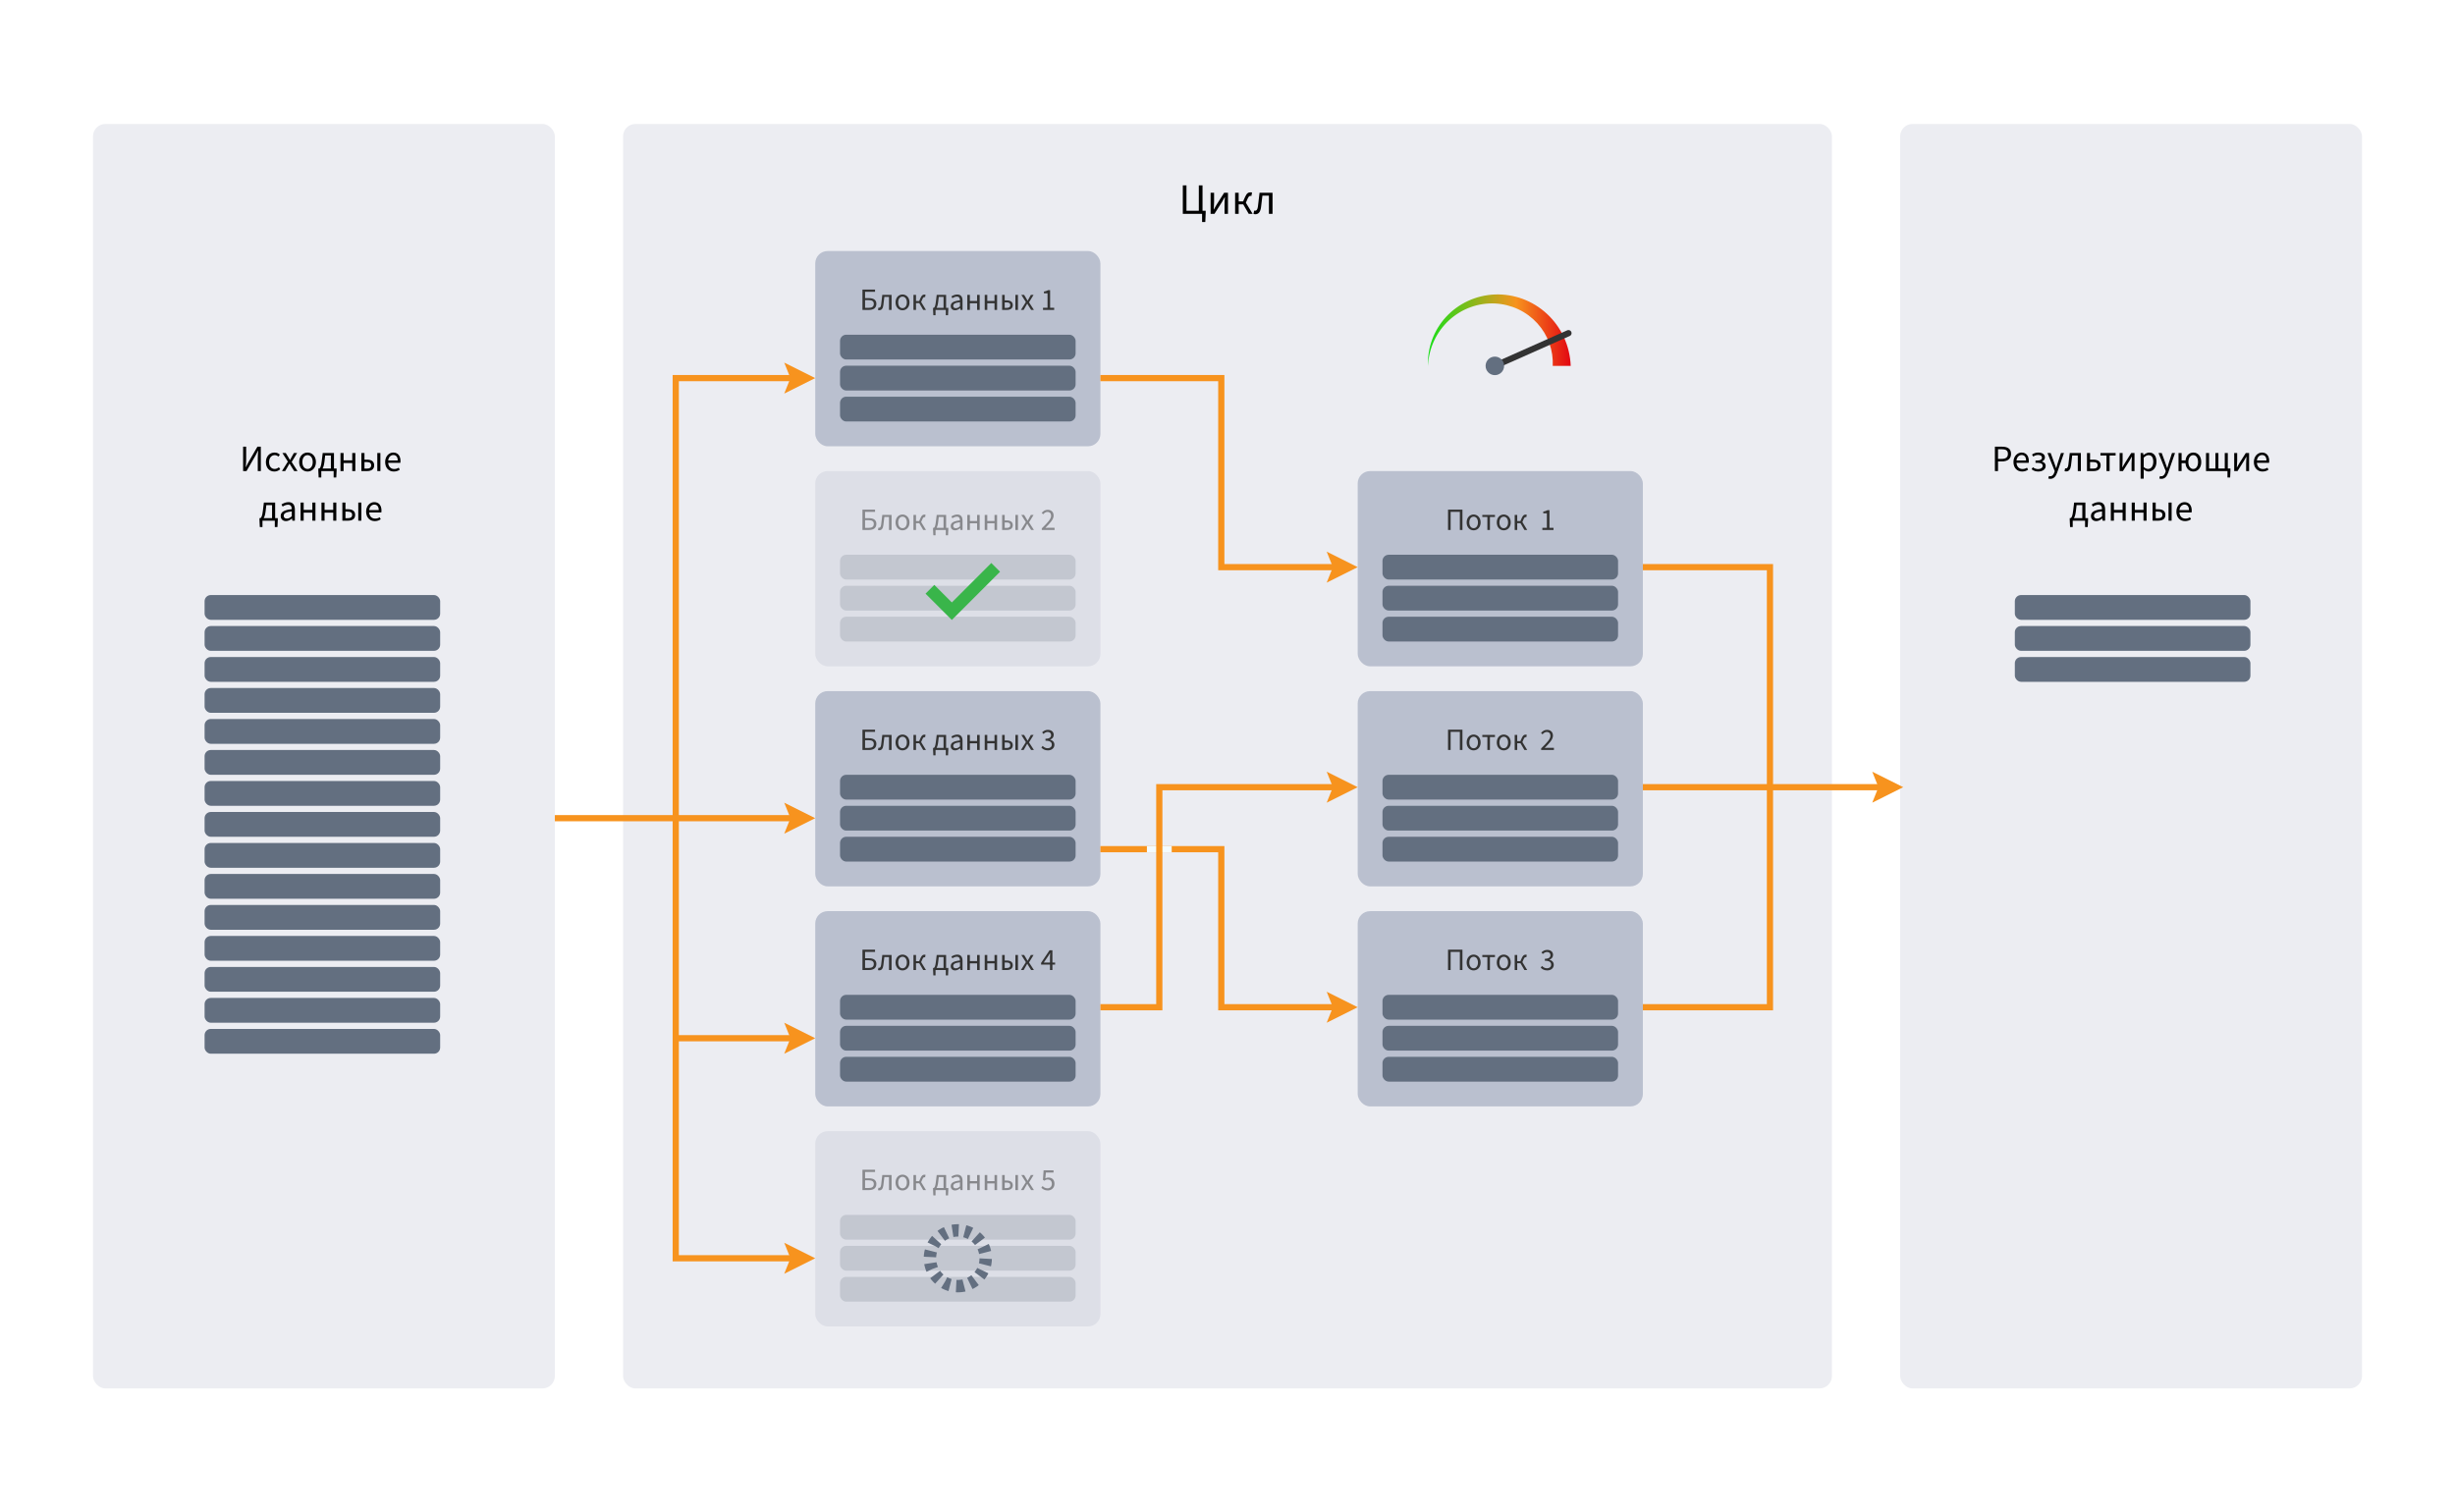 <svg width="792" height="488" viewBox="0 0 792 488" fill="none" xmlns="http://www.w3.org/2000/svg">
<rect width="792" height="488" fill="white"/>
<rect x="613" y="40" width="149" height="408" rx="4" fill="#ECEDF2"/>
<rect x="201" y="40" width="390" height="408" rx="4" fill="#ECEDF2"/>
<rect x="30" y="40" width="149" height="408" rx="4" fill="#ECEDF2"/>
<path d="M500.922 118.057C501.037 115.603 500.678 113.117 499.835 110.769C498.995 108.421 497.676 106.217 495.966 104.331C494.253 102.449 492.153 100.89 489.81 99.789C487.469 98.686 484.888 98.047 482.25 97.92C479.612 97.805 476.934 98.202 474.411 99.119C471.888 100.032 469.525 101.46 467.508 103.305C465.494 105.152 463.828 107.414 462.655 109.935C461.478 112.454 460.802 115.23 460.677 118.057C460.561 115.231 460.995 112.358 461.985 109.657C462.971 106.955 464.505 104.431 466.482 102.279C468.462 100.129 470.882 98.355 473.578 97.108C476.271 95.857 479.239 95.143 482.25 95.017C485.26 94.901 488.324 95.373 491.199 96.437C494.076 97.497 496.759 99.14 499.043 101.252C501.324 103.366 503.205 105.948 504.524 108.823C505.848 111.695 506.599 114.857 506.724 118.057H500.922Z" fill="url(#paint0_linear_1076_1681)"/>
<path d="M482.25 118.057L506 107.5" stroke="#333333" stroke-width="2" stroke-linecap="round" stroke-linejoin="round"/>
<path d="M482.25 121.047C483.9 121.047 485.238 119.708 485.238 118.057C485.238 116.405 483.9 115.066 482.25 115.066C480.599 115.066 479.261 116.405 479.261 118.057C479.261 119.708 480.599 121.047 482.25 121.047Z" fill="#636F80"/>
<rect x="263" y="81" width="92" height="63" rx="4" fill="#BAC0CF"/>
<path d="M278.235 100V93.44H282.295V94.15H279.075V96.2H280.325C281.715 96.2 282.725 96.7 282.725 98.01C282.725 99.38 281.805 100 280.365 100H278.235ZM279.075 99.33H280.225C281.335 99.33 281.895 98.93 281.895 98.03C281.895 97.19 281.315 96.84 280.205 96.84H279.075V99.33ZM283.686 100.09C283.496 100.09 283.376 100.07 283.236 100.01L283.396 99.25C283.456 99.27 283.526 99.29 283.616 99.29C283.956 99.29 284.176 98.98 284.266 98.29C284.396 97.24 284.516 96.19 284.636 95.14H287.626V100H286.796V95.81H285.296C285.186 96.71 285.086 97.61 284.976 98.5C284.836 99.56 284.396 100.09 283.686 100.09ZM291.158 100.12C289.968 100.12 288.908 99.19 288.908 97.58C288.908 95.95 289.968 95.02 291.158 95.02C292.348 95.02 293.418 95.95 293.418 97.58C293.418 99.19 292.348 100.12 291.158 100.12ZM291.158 99.43C291.998 99.43 292.558 98.69 292.558 97.58C292.558 96.46 291.998 95.71 291.158 95.71C290.328 95.71 289.768 96.46 289.768 97.58C289.768 98.69 290.328 99.43 291.158 99.43ZM294.688 100V95.14H295.508V97.14H296.528L297.008 96.06C297.398 95.2 297.768 95.04 298.298 95.04C298.408 95.04 298.508 95.06 298.588 95.1L298.438 95.88C298.378 95.86 298.348 95.85 298.278 95.85C298.028 95.85 297.828 95.93 297.578 96.49L297.168 97.44L298.728 100H297.828L296.558 97.81H295.508V100H294.688ZM302.661 97.45C302.551 98.4 302.361 98.97 302.141 99.32H304.391V95.81H302.851L302.661 97.45ZM301.811 100V101.72H301.101L301.011 99.85V99.32H301.251C301.521 99.18 301.741 98.85 301.931 97.29L302.191 95.14H305.221V99.32H305.931V99.85L305.841 101.72H305.131V100H301.811ZM308.132 100.12C307.322 100.12 306.712 99.62 306.712 98.74C306.712 97.66 307.612 97.14 309.692 96.91C309.682 96.3 309.482 95.71 308.692 95.71C308.132 95.71 307.622 95.96 307.242 96.21L306.922 95.65C307.372 95.35 308.052 95.02 308.832 95.02C310.012 95.02 310.522 95.81 310.522 97.01V100H309.842L309.762 99.42H309.732C309.272 99.81 308.742 100.12 308.132 100.12ZM308.362 99.44C308.832 99.44 309.222 99.23 309.692 98.82V97.5C308.052 97.69 307.522 98.06 307.522 98.69C307.522 99.23 307.892 99.44 308.362 99.44ZM312.061 100V95.14H312.891V97.11H315.221V95.14H316.051V100H315.221V97.84H312.891V100H312.061ZM317.676 100V95.14H318.506V97.11H320.836V95.14H321.666V100H320.836V97.84H318.506V100H317.676ZM323.292 100V95.14H324.122V96.93H324.802C325.952 96.93 326.732 97.38 326.732 98.45C326.732 99.53 325.952 100 324.802 100H323.292ZM324.122 99.34H324.712C325.532 99.34 325.922 99.06 325.922 98.45C325.922 97.84 325.532 97.57 324.712 97.57H324.122V99.34ZM327.572 100V95.14H328.402V100H327.572ZM329.36 100L330.95 97.46L329.48 95.14H330.38L331.03 96.2C331.18 96.47 331.34 96.74 331.5 97.01H331.54C331.69 96.74 331.83 96.47 331.98 96.2L332.57 95.14H333.44L331.97 97.55L333.55 100H332.65L331.94 98.87C331.77 98.58 331.59 98.28 331.41 98H331.37C331.21 98.28 331.05 98.58 330.88 98.87L330.23 100H329.36ZM336.484 100V99.31H337.944V94.63H336.774V94.09C337.364 93.99 337.784 93.83 338.134 93.62H338.774V99.31H340.084V100H336.484Z" fill="#333333"/>
<rect x="271" y="108" width="76" height="8" rx="2" fill="#636F80"/>
<rect x="271" y="118" width="76" height="8" rx="2" fill="#636F80"/>
<rect x="271" y="128" width="76" height="8" rx="2" fill="#636F80"/>
<rect x="263" y="152" width="92" height="63" rx="4" fill="#DDDFE7"/>
<path opacity="0.5" d="M278.235 171V164.44H282.295V165.15H279.075V167.2H280.325C281.715 167.2 282.725 167.7 282.725 169.01C282.725 170.38 281.805 171 280.365 171H278.235ZM279.075 170.33H280.225C281.335 170.33 281.895 169.93 281.895 169.03C281.895 168.19 281.315 167.84 280.205 167.84H279.075V170.33ZM283.686 171.09C283.496 171.09 283.376 171.07 283.236 171.01L283.396 170.25C283.456 170.27 283.526 170.29 283.616 170.29C283.956 170.29 284.176 169.98 284.266 169.29C284.396 168.24 284.516 167.19 284.636 166.14H287.626V171H286.796V166.81H285.296C285.186 167.71 285.086 168.61 284.976 169.5C284.836 170.56 284.396 171.09 283.686 171.09ZM291.158 171.12C289.968 171.12 288.908 170.19 288.908 168.58C288.908 166.95 289.968 166.02 291.158 166.02C292.348 166.02 293.418 166.95 293.418 168.58C293.418 170.19 292.348 171.12 291.158 171.12ZM291.158 170.43C291.998 170.43 292.558 169.69 292.558 168.58C292.558 167.46 291.998 166.71 291.158 166.71C290.328 166.71 289.768 167.46 289.768 168.58C289.768 169.69 290.328 170.43 291.158 170.43ZM294.688 171V166.14H295.508V168.14H296.528L297.008 167.06C297.398 166.2 297.768 166.04 298.298 166.04C298.408 166.04 298.508 166.06 298.588 166.1L298.438 166.88C298.378 166.86 298.348 166.85 298.278 166.85C298.028 166.85 297.828 166.93 297.578 167.49L297.168 168.44L298.728 171H297.828L296.558 168.81H295.508V171H294.688ZM302.661 168.45C302.551 169.4 302.361 169.97 302.141 170.32H304.391V166.81H302.851L302.661 168.45ZM301.811 171V172.72H301.101L301.011 170.85V170.32H301.251C301.521 170.18 301.741 169.85 301.931 168.29L302.191 166.14H305.221V170.32H305.931V170.85L305.841 172.72H305.131V171H301.811ZM308.132 171.12C307.322 171.12 306.712 170.62 306.712 169.74C306.712 168.66 307.612 168.14 309.692 167.91C309.682 167.3 309.482 166.71 308.692 166.71C308.132 166.71 307.622 166.96 307.242 167.21L306.922 166.65C307.372 166.35 308.052 166.02 308.832 166.02C310.012 166.02 310.522 166.81 310.522 168.01V171H309.842L309.762 170.42H309.732C309.272 170.81 308.742 171.12 308.132 171.12ZM308.362 170.44C308.832 170.44 309.222 170.23 309.692 169.82V168.5C308.052 168.69 307.522 169.06 307.522 169.69C307.522 170.23 307.892 170.44 308.362 170.44ZM312.061 171V166.14H312.891V168.11H315.221V166.14H316.051V171H315.221V168.84H312.891V171H312.061ZM317.676 171V166.14H318.506V168.11H320.836V166.14H321.666V171H320.836V168.84H318.506V171H317.676ZM323.292 171V166.14H324.122V167.93H324.802C325.952 167.93 326.732 168.38 326.732 169.45C326.732 170.53 325.952 171 324.802 171H323.292ZM324.122 170.34H324.712C325.532 170.34 325.922 170.06 325.922 169.45C325.922 168.84 325.532 168.57 324.712 168.57H324.122V170.34ZM327.572 171V166.14H328.402V171H327.572ZM329.36 171L330.95 168.46L329.48 166.14H330.38L331.03 167.2C331.18 167.47 331.34 167.74 331.5 168.01H331.54C331.69 167.74 331.83 167.47 331.98 167.2L332.57 166.14H333.44L331.97 168.55L333.55 171H332.65L331.94 169.87C331.77 169.58 331.59 169.28 331.41 169H331.37C331.21 169.28 331.05 169.58 330.88 169.87L330.23 171H329.36ZM336.094 171V170.49C337.994 168.63 339.094 167.45 339.094 166.42C339.094 165.69 338.694 165.18 337.884 165.18C337.354 165.18 336.894 165.52 336.534 165.94L336.064 165.49C336.594 164.89 337.164 164.5 337.984 164.5C339.164 164.5 339.904 165.25 339.904 166.37C339.904 167.61 338.784 168.76 337.234 170.34C337.584 170.31 337.974 170.29 338.304 170.29H340.214V171H336.094Z" fill="#333333"/>
<rect x="271" y="179" width="76" height="8" rx="2" fill="#C3C7D0"/>
<rect x="271" y="189" width="76" height="8" rx="2" fill="#C3C7D0"/>
<rect x="271" y="199" width="76" height="8" rx="2" fill="#C3C7D0"/>
<path d="M300 190.142L307.071 197.213L321.213 183.071" stroke="#39B54A" stroke-width="4"/>
<rect x="263" y="223" width="92" height="63" rx="4" fill="#BAC0CF"/>
<path d="M278.235 242V235.44H282.295V236.15H279.075V238.2H280.325C281.715 238.2 282.725 238.7 282.725 240.01C282.725 241.38 281.805 242 280.365 242H278.235ZM279.075 241.33H280.225C281.335 241.33 281.895 240.93 281.895 240.03C281.895 239.19 281.315 238.84 280.205 238.84H279.075V241.33ZM283.686 242.09C283.496 242.09 283.376 242.07 283.236 242.01L283.396 241.25C283.456 241.27 283.526 241.29 283.616 241.29C283.956 241.29 284.176 240.98 284.266 240.29C284.396 239.24 284.516 238.19 284.636 237.14H287.626V242H286.796V237.81H285.296C285.186 238.71 285.086 239.61 284.976 240.5C284.836 241.56 284.396 242.09 283.686 242.09ZM291.158 242.12C289.968 242.12 288.908 241.19 288.908 239.58C288.908 237.95 289.968 237.02 291.158 237.02C292.348 237.02 293.418 237.95 293.418 239.58C293.418 241.19 292.348 242.12 291.158 242.12ZM291.158 241.43C291.998 241.43 292.558 240.69 292.558 239.58C292.558 238.46 291.998 237.71 291.158 237.71C290.328 237.71 289.768 238.46 289.768 239.58C289.768 240.69 290.328 241.43 291.158 241.43ZM294.688 242V237.14H295.508V239.14H296.528L297.008 238.06C297.398 237.2 297.768 237.04 298.298 237.04C298.408 237.04 298.508 237.06 298.588 237.1L298.438 237.88C298.378 237.86 298.348 237.85 298.278 237.85C298.028 237.85 297.828 237.93 297.578 238.49L297.168 239.44L298.728 242H297.828L296.558 239.81H295.508V242H294.688ZM302.661 239.45C302.551 240.4 302.361 240.97 302.141 241.32H304.391V237.81H302.851L302.661 239.45ZM301.811 242V243.72H301.101L301.011 241.85V241.32H301.251C301.521 241.18 301.741 240.85 301.931 239.29L302.191 237.14H305.221V241.32H305.931V241.85L305.841 243.72H305.131V242H301.811ZM308.132 242.12C307.322 242.12 306.712 241.62 306.712 240.74C306.712 239.66 307.612 239.14 309.692 238.91C309.682 238.3 309.482 237.71 308.692 237.71C308.132 237.71 307.622 237.96 307.242 238.21L306.922 237.65C307.372 237.35 308.052 237.02 308.832 237.02C310.012 237.02 310.522 237.81 310.522 239.01V242H309.842L309.762 241.42H309.732C309.272 241.81 308.742 242.12 308.132 242.12ZM308.362 241.44C308.832 241.44 309.222 241.23 309.692 240.82V239.5C308.052 239.69 307.522 240.06 307.522 240.69C307.522 241.23 307.892 241.44 308.362 241.44ZM312.061 242V237.14H312.891V239.11H315.221V237.14H316.051V242H315.221V239.84H312.891V242H312.061ZM317.676 242V237.14H318.506V239.11H320.836V237.14H321.666V242H320.836V239.84H318.506V242H317.676ZM323.292 242V237.14H324.122V238.93H324.802C325.952 238.93 326.732 239.38 326.732 240.45C326.732 241.53 325.952 242 324.802 242H323.292ZM324.122 241.34H324.712C325.532 241.34 325.922 241.06 325.922 240.45C325.922 239.84 325.532 239.57 324.712 239.57H324.122V241.34ZM327.572 242V237.14H328.402V242H327.572ZM329.36 242L330.95 239.46L329.48 237.14H330.38L331.03 238.2C331.18 238.47 331.34 238.74 331.5 239.01H331.54C331.69 238.74 331.83 238.47 331.98 238.2L332.57 237.14H333.44L331.97 239.55L333.55 242H332.65L331.94 240.87C331.77 240.58 331.59 240.28 331.41 240H331.37C331.21 240.28 331.05 240.58 330.88 240.87L330.23 242H329.36ZM338.054 242.12C337.034 242.12 336.384 241.69 335.954 241.22L336.374 240.68C336.754 241.08 337.254 241.43 338.004 241.43C338.774 241.43 339.324 240.98 339.324 240.27C339.324 239.51 338.804 239 337.284 239V238.37C338.634 238.37 339.094 237.85 339.094 237.18C339.094 236.57 338.674 236.18 337.994 236.18C337.464 236.18 337.014 236.45 336.634 236.82L336.194 236.3C336.684 235.84 337.274 235.5 338.024 235.5C339.134 235.5 339.934 236.09 339.934 237.12C339.934 237.89 339.474 238.38 338.784 238.64V238.68C339.554 238.86 340.164 239.42 340.164 240.3C340.164 241.43 339.224 242.12 338.054 242.12Z" fill="#333333"/>
<rect x="271" y="250" width="76" height="8" rx="2" fill="#636F80"/>
<rect x="271" y="260" width="76" height="8" rx="2" fill="#636F80"/>
<rect x="271" y="270" width="76" height="8" rx="2" fill="#636F80"/>
<rect x="263" y="294" width="92" height="63" rx="4" fill="#BAC0CF"/>
<path d="M278.235 313V306.44H282.295V307.15H279.075V309.2H280.325C281.715 309.2 282.725 309.7 282.725 311.01C282.725 312.38 281.805 313 280.365 313H278.235ZM279.075 312.33H280.225C281.335 312.33 281.895 311.93 281.895 311.03C281.895 310.19 281.315 309.84 280.205 309.84H279.075V312.33ZM283.686 313.09C283.496 313.09 283.376 313.07 283.236 313.01L283.396 312.25C283.456 312.27 283.526 312.29 283.616 312.29C283.956 312.29 284.176 311.98 284.266 311.29C284.396 310.24 284.516 309.19 284.636 308.14H287.626V313H286.796V308.81H285.296C285.186 309.71 285.086 310.61 284.976 311.5C284.836 312.56 284.396 313.09 283.686 313.09ZM291.158 313.12C289.968 313.12 288.908 312.19 288.908 310.58C288.908 308.95 289.968 308.02 291.158 308.02C292.348 308.02 293.418 308.95 293.418 310.58C293.418 312.19 292.348 313.12 291.158 313.12ZM291.158 312.43C291.998 312.43 292.558 311.69 292.558 310.58C292.558 309.46 291.998 308.71 291.158 308.71C290.328 308.71 289.768 309.46 289.768 310.58C289.768 311.69 290.328 312.43 291.158 312.43ZM294.688 313V308.14H295.508V310.14H296.528L297.008 309.06C297.398 308.2 297.768 308.04 298.298 308.04C298.408 308.04 298.508 308.06 298.588 308.1L298.438 308.88C298.378 308.86 298.348 308.85 298.278 308.85C298.028 308.85 297.828 308.93 297.578 309.49L297.168 310.44L298.728 313H297.828L296.558 310.81H295.508V313H294.688ZM302.661 310.45C302.551 311.4 302.361 311.97 302.141 312.32H304.391V308.81H302.851L302.661 310.45ZM301.811 313V314.72H301.101L301.011 312.85V312.32H301.251C301.521 312.18 301.741 311.85 301.931 310.29L302.191 308.14H305.221V312.32H305.931V312.85L305.841 314.72H305.131V313H301.811ZM308.132 313.12C307.322 313.12 306.712 312.62 306.712 311.74C306.712 310.66 307.612 310.14 309.692 309.91C309.682 309.3 309.482 308.71 308.692 308.71C308.132 308.71 307.622 308.96 307.242 309.21L306.922 308.65C307.372 308.35 308.052 308.02 308.832 308.02C310.012 308.02 310.522 308.81 310.522 310.01V313H309.842L309.762 312.42H309.732C309.272 312.81 308.742 313.12 308.132 313.12ZM308.362 312.44C308.832 312.44 309.222 312.23 309.692 311.82V310.5C308.052 310.69 307.522 311.06 307.522 311.69C307.522 312.23 307.892 312.44 308.362 312.44ZM312.061 313V308.14H312.891V310.11H315.221V308.14H316.051V313H315.221V310.84H312.891V313H312.061ZM317.676 313V308.14H318.506V310.11H320.836V308.14H321.666V313H320.836V310.84H318.506V313H317.676ZM323.292 313V308.14H324.122V309.93H324.802C325.952 309.93 326.732 310.38 326.732 311.45C326.732 312.53 325.952 313 324.802 313H323.292ZM324.122 312.34H324.712C325.532 312.34 325.922 312.06 325.922 311.45C325.922 310.84 325.532 310.57 324.712 310.57H324.122V312.34ZM327.572 313V308.14H328.402V313H327.572ZM329.36 313L330.95 310.46L329.48 308.14H330.38L331.03 309.2C331.18 309.47 331.34 309.74 331.5 310.01H331.54C331.69 309.74 331.83 309.47 331.98 309.2L332.57 308.14H333.44L331.97 310.55L333.55 313H332.65L331.94 311.87C331.77 311.58 331.59 311.28 331.41 311H331.37C331.21 311.28 331.05 311.58 330.88 311.87L330.23 313H329.36ZM336.734 310.58H338.734V308.73C338.734 308.4 338.764 307.85 338.784 307.51H338.744C338.584 307.81 338.404 308.09 338.224 308.41L336.734 310.58ZM338.734 313V311.24H335.864V310.69L338.594 306.62H339.514V310.58H340.384V311.24H339.514V313H338.734Z" fill="#333333"/>
<rect x="271" y="321" width="76" height="8" rx="2" fill="#636F80"/>
<rect x="271" y="331" width="76" height="8" rx="2" fill="#636F80"/>
<rect x="271" y="341" width="76" height="8" rx="2" fill="#636F80"/>
<rect x="263" y="365" width="92" height="63" rx="4" fill="#DDDFE7"/>
<path opacity="0.5" d="M278.235 384V377.44H282.295V378.15H279.075V380.2H280.325C281.715 380.2 282.725 380.7 282.725 382.01C282.725 383.38 281.805 384 280.365 384H278.235ZM279.075 383.33H280.225C281.335 383.33 281.895 382.93 281.895 382.03C281.895 381.19 281.315 380.84 280.205 380.84H279.075V383.33ZM283.686 384.09C283.496 384.09 283.376 384.07 283.236 384.01L283.396 383.25C283.456 383.27 283.526 383.29 283.616 383.29C283.956 383.29 284.176 382.98 284.266 382.29C284.396 381.24 284.516 380.19 284.636 379.14H287.626V384H286.796V379.81H285.296C285.186 380.71 285.086 381.61 284.976 382.5C284.836 383.56 284.396 384.09 283.686 384.09ZM291.158 384.12C289.968 384.12 288.908 383.19 288.908 381.58C288.908 379.95 289.968 379.02 291.158 379.02C292.348 379.02 293.418 379.95 293.418 381.58C293.418 383.19 292.348 384.12 291.158 384.12ZM291.158 383.43C291.998 383.43 292.558 382.69 292.558 381.58C292.558 380.46 291.998 379.71 291.158 379.71C290.328 379.71 289.768 380.46 289.768 381.58C289.768 382.69 290.328 383.43 291.158 383.43ZM294.688 384V379.14H295.508V381.14H296.528L297.008 380.06C297.398 379.2 297.768 379.04 298.298 379.04C298.408 379.04 298.508 379.06 298.588 379.1L298.438 379.88C298.378 379.86 298.348 379.85 298.278 379.85C298.028 379.85 297.828 379.93 297.578 380.49L297.168 381.44L298.728 384H297.828L296.558 381.81H295.508V384H294.688ZM302.661 381.45C302.551 382.4 302.361 382.97 302.141 383.32H304.391V379.81H302.851L302.661 381.45ZM301.811 384V385.72H301.101L301.011 383.85V383.32H301.251C301.521 383.18 301.741 382.85 301.931 381.29L302.191 379.14H305.221V383.32H305.931V383.85L305.841 385.72H305.131V384H301.811ZM308.132 384.12C307.322 384.12 306.712 383.62 306.712 382.74C306.712 381.66 307.612 381.14 309.692 380.91C309.682 380.3 309.482 379.71 308.692 379.71C308.132 379.71 307.622 379.96 307.242 380.21L306.922 379.65C307.372 379.35 308.052 379.02 308.832 379.02C310.012 379.02 310.522 379.81 310.522 381.01V384H309.842L309.762 383.42H309.732C309.272 383.81 308.742 384.12 308.132 384.12ZM308.362 383.44C308.832 383.44 309.222 383.23 309.692 382.82V381.5C308.052 381.69 307.522 382.06 307.522 382.69C307.522 383.23 307.892 383.44 308.362 383.44ZM312.061 384V379.14H312.891V381.11H315.221V379.14H316.051V384H315.221V381.84H312.891V384H312.061ZM317.676 384V379.14H318.506V381.11H320.836V379.14H321.666V384H320.836V381.84H318.506V384H317.676ZM323.292 384V379.14H324.122V380.93H324.802C325.952 380.93 326.732 381.38 326.732 382.45C326.732 383.53 325.952 384 324.802 384H323.292ZM324.122 383.34H324.712C325.532 383.34 325.922 383.06 325.922 382.45C325.922 381.84 325.532 381.57 324.712 381.57H324.122V383.34ZM327.572 384V379.14H328.402V384H327.572ZM329.36 384L330.95 381.46L329.48 379.14H330.38L331.03 380.2C331.18 380.47 331.34 380.74 331.5 381.01H331.54C331.69 380.74 331.83 380.47 331.98 380.2L332.57 379.14H333.44L331.97 381.55L333.55 384H332.65L331.94 382.87C331.77 382.58 331.59 382.28 331.41 382H331.37C331.21 382.28 331.05 382.58 330.88 382.87L330.23 384H329.36ZM338.034 384.12C337.014 384.12 336.384 383.69 335.944 383.25L336.344 382.7C336.724 383.08 337.204 383.43 337.954 383.43C338.734 383.43 339.344 382.87 339.344 381.98C339.344 381.1 338.814 380.59 337.994 380.59C337.554 380.59 337.284 380.72 336.904 380.97L336.464 380.69L336.674 377.62H339.874V378.34H337.404L337.234 380.22C337.534 380.06 337.824 379.96 338.214 379.96C339.294 379.96 340.184 380.58 340.184 381.96C340.184 383.34 339.144 384.12 338.034 384.12Z" fill="#333333"/>
<rect x="271" y="392" width="76" height="8" rx="2" fill="#C3C7D0"/>
<rect x="271" y="402" width="76" height="8" rx="2" fill="#C3C7D0"/>
<rect x="271" y="412" width="76" height="8" rx="2" fill="#C3C7D0"/>
<path d="M309 415C313.971 415 318 410.971 318 406C318 401.029 313.971 397 309 397C304.029 397 300 401.029 300 406C300 410.971 304.029 415 309 415Z" stroke="#636F80" stroke-width="4" stroke-miterlimit="10" stroke-dasharray="2 2"/>
<rect x="438" y="152" width="92" height="63" rx="4" fill="#BAC0CF"/>
<path d="M467.146 171V164.44H471.796V171H470.956V165.15H467.986V171H467.146ZM475.401 171.12C474.211 171.12 473.151 170.19 473.151 168.58C473.151 166.95 474.211 166.02 475.401 166.02C476.591 166.02 477.661 166.95 477.661 168.58C477.661 170.19 476.591 171.12 475.401 171.12ZM475.401 170.43C476.241 170.43 476.801 169.69 476.801 168.58C476.801 167.46 476.241 166.71 475.401 166.71C474.571 166.71 474.011 167.46 474.011 168.58C474.011 169.69 474.571 170.43 475.401 170.43ZM479.835 171V166.81H478.205V166.14H482.285V166.81H480.665V171H479.835ZM485.118 171.12C483.928 171.12 482.868 170.19 482.868 168.58C482.868 166.95 483.928 166.02 485.118 166.02C486.308 166.02 487.378 166.95 487.378 168.58C487.378 170.19 486.308 171.12 485.118 171.12ZM485.118 170.43C485.958 170.43 486.518 169.69 486.518 168.58C486.518 167.46 485.958 166.71 485.118 166.71C484.288 166.71 483.728 167.46 483.728 168.58C483.728 169.69 484.288 170.43 485.118 170.43ZM488.648 171V166.14H489.468V168.14H490.488L490.968 167.06C491.358 166.2 491.728 166.04 492.258 166.04C492.368 166.04 492.468 166.06 492.548 166.1L492.398 166.88C492.338 166.86 492.308 166.85 492.238 166.85C491.988 166.85 491.788 166.93 491.538 167.49L491.128 168.44L492.688 171H491.788L490.518 168.81H489.468V171H488.648ZM497.573 171V170.31H499.033V165.63H497.863V165.09C498.453 164.99 498.873 164.83 499.223 164.62H499.863V170.31H501.173V171H497.573Z" fill="#333333"/>
<rect x="446" y="179" width="76" height="8" rx="2" fill="#636F80"/>
<rect x="446" y="189" width="76" height="8" rx="2" fill="#636F80"/>
<rect x="446" y="199" width="76" height="8" rx="2" fill="#636F80"/>
<rect x="438" y="223" width="92" height="63" rx="4" fill="#BAC0CF"/>
<path d="M467.146 242V235.44H471.796V242H470.956V236.15H467.986V242H467.146ZM475.401 242.12C474.211 242.12 473.151 241.19 473.151 239.58C473.151 237.95 474.211 237.02 475.401 237.02C476.591 237.02 477.661 237.95 477.661 239.58C477.661 241.19 476.591 242.12 475.401 242.12ZM475.401 241.43C476.241 241.43 476.801 240.69 476.801 239.58C476.801 238.46 476.241 237.71 475.401 237.71C474.571 237.71 474.011 238.46 474.011 239.58C474.011 240.69 474.571 241.43 475.401 241.43ZM479.835 242V237.81H478.205V237.14H482.285V237.81H480.665V242H479.835ZM485.118 242.12C483.928 242.12 482.868 241.19 482.868 239.58C482.868 237.95 483.928 237.02 485.118 237.02C486.308 237.02 487.378 237.95 487.378 239.58C487.378 241.19 486.308 242.12 485.118 242.12ZM485.118 241.43C485.958 241.43 486.518 240.69 486.518 239.58C486.518 238.46 485.958 237.71 485.118 237.71C484.288 237.71 483.728 238.46 483.728 239.58C483.728 240.69 484.288 241.43 485.118 241.43ZM488.648 242V237.14H489.468V239.14H490.488L490.968 238.06C491.358 237.2 491.728 237.04 492.258 237.04C492.368 237.04 492.468 237.06 492.548 237.1L492.398 237.88C492.338 237.86 492.308 237.85 492.238 237.85C491.988 237.85 491.788 237.93 491.538 238.49L491.128 239.44L492.688 242H491.788L490.518 239.81H489.468V242H488.648ZM497.183 242V241.49C499.083 239.63 500.183 238.45 500.183 237.42C500.183 236.69 499.783 236.18 498.973 236.18C498.443 236.18 497.983 236.52 497.623 236.94L497.153 236.49C497.683 235.89 498.253 235.5 499.073 235.5C500.253 235.5 500.993 236.25 500.993 237.37C500.993 238.61 499.873 239.76 498.323 241.34C498.673 241.31 499.063 241.29 499.393 241.29H501.303V242H497.183Z" fill="#333333"/>
<rect x="446" y="250" width="76" height="8" rx="2" fill="#636F80"/>
<rect x="446" y="260" width="76" height="8" rx="2" fill="#636F80"/>
<rect x="446" y="270" width="76" height="8" rx="2" fill="#636F80"/>
<rect x="438" y="294" width="92" height="63" rx="4" fill="#BAC0CF"/>
<path d="M467.146 313V306.44H471.796V313H470.956V307.15H467.986V313H467.146ZM475.401 313.12C474.211 313.12 473.151 312.19 473.151 310.58C473.151 308.95 474.211 308.02 475.401 308.02C476.591 308.02 477.661 308.95 477.661 310.58C477.661 312.19 476.591 313.12 475.401 313.12ZM475.401 312.43C476.241 312.43 476.801 311.69 476.801 310.58C476.801 309.46 476.241 308.71 475.401 308.71C474.571 308.71 474.011 309.46 474.011 310.58C474.011 311.69 474.571 312.43 475.401 312.43ZM479.835 313V308.81H478.205V308.14H482.285V308.81H480.665V313H479.835ZM485.118 313.12C483.928 313.12 482.868 312.19 482.868 310.58C482.868 308.95 483.928 308.02 485.118 308.02C486.308 308.02 487.378 308.95 487.378 310.58C487.378 312.19 486.308 313.12 485.118 313.12ZM485.118 312.43C485.958 312.43 486.518 311.69 486.518 310.58C486.518 309.46 485.958 308.71 485.118 308.71C484.288 308.71 483.728 309.46 483.728 310.58C483.728 311.69 484.288 312.43 485.118 312.43ZM488.648 313V308.14H489.468V310.14H490.488L490.968 309.06C491.358 308.2 491.728 308.04 492.258 308.04C492.368 308.04 492.468 308.06 492.548 308.1L492.398 308.88C492.338 308.86 492.308 308.85 492.238 308.85C491.988 308.85 491.788 308.93 491.538 309.49L491.128 310.44L492.688 313H491.788L490.518 310.81H489.468V313H488.648ZM499.143 313.12C498.123 313.12 497.473 312.69 497.043 312.22L497.463 311.68C497.843 312.08 498.343 312.43 499.093 312.43C499.863 312.43 500.413 311.98 500.413 311.27C500.413 310.51 499.893 310 498.373 310V309.37C499.723 309.37 500.183 308.85 500.183 308.18C500.183 307.57 499.763 307.18 499.083 307.18C498.553 307.18 498.103 307.45 497.723 307.82L497.283 307.3C497.773 306.84 498.363 306.5 499.113 306.5C500.223 306.5 501.023 307.09 501.023 308.12C501.023 308.89 500.563 309.38 499.873 309.64V309.68C500.643 309.86 501.253 310.42 501.253 311.3C501.253 312.43 500.313 313.12 499.143 313.12Z" fill="#333333"/>
<rect x="446" y="321" width="76" height="8" rx="2" fill="#636F80"/>
<rect x="446" y="331" width="76" height="8" rx="2" fill="#636F80"/>
<rect x="446" y="341" width="76" height="8" rx="2" fill="#636F80"/>
<path d="M387.801 71.632V69H381.585V59.816H382.761V68.006H386.751V59.816H387.941V68.006H388.963V68.706L388.837 71.632H387.801ZM390.551 69V62.196H391.671V65.038C391.671 65.766 391.615 66.62 391.545 67.586H391.601C391.867 67.096 392.217 66.466 392.483 66.046L394.919 62.196H396.151V69H395.045V66.158C395.045 65.43 395.087 64.59 395.157 63.61H395.101C394.835 64.128 394.485 64.744 394.219 65.164L391.797 69H390.551ZM398.454 69V62.196H399.602V64.996H401.03L401.702 63.484C402.248 62.28 402.766 62.056 403.508 62.056C403.662 62.056 403.802 62.084 403.914 62.14L403.704 63.232C403.62 63.204 403.578 63.19 403.48 63.19C403.13 63.19 402.85 63.302 402.5 64.086L401.926 65.416L404.11 69H402.85L401.072 65.934H399.602V69H398.454ZM405.007 69.126C404.741 69.126 404.573 69.098 404.377 69.014L404.601 67.95C404.685 67.978 404.783 68.006 404.909 68.006C405.385 68.006 405.693 67.572 405.819 66.606C406.001 65.136 406.169 63.666 406.337 62.196H410.523V69H409.361V63.134H407.261C407.107 64.394 406.967 65.654 406.813 66.9C406.617 68.384 406.001 69.126 405.007 69.126Z" fill="black"/>
<rect x="66" y="192" width="76" height="8" rx="2" fill="#636F80"/>
<rect x="66" y="202" width="76" height="8" rx="2" fill="#636F80"/>
<rect x="66" y="212" width="76" height="8" rx="2" fill="#636F80"/>
<rect x="66" y="222" width="76" height="8" rx="2" fill="#636F80"/>
<rect x="66" y="232" width="76" height="8" rx="2" fill="#636F80"/>
<rect x="66" y="242" width="76" height="8" rx="2" fill="#636F80"/>
<rect x="66" y="252" width="76" height="8" rx="2" fill="#636F80"/>
<rect x="66" y="262" width="76" height="8" rx="2" fill="#636F80"/>
<rect x="66" y="272" width="76" height="8" rx="2" fill="#636F80"/>
<rect x="66" y="282" width="76" height="8" rx="2" fill="#636F80"/>
<rect x="66" y="292" width="76" height="8" rx="2" fill="#636F80"/>
<rect x="66" y="302" width="76" height="8" rx="2" fill="#636F80"/>
<rect x="66" y="312" width="76" height="8" rx="2" fill="#636F80"/>
<rect x="66" y="322" width="76" height="8" rx="2" fill="#636F80"/>
<rect x="66" y="332" width="76" height="8" rx="2" fill="#636F80"/>
<rect x="650" y="192" width="76" height="8" rx="2" fill="#636F80"/>
<rect x="650" y="202" width="76" height="8" rx="2" fill="#636F80"/>
<rect x="650" y="212" width="76" height="8" rx="2" fill="#636F80"/>
<path d="M260.353 406L218 406L218 122L260.353 122" stroke="#F7931E" stroke-width="2"/>
<path d="M263 121.999C263 121.999 253 127 253 127L254.999 121.999L253 117C253 117 263 121.999 263 121.999Z" fill="#F7931E"/>
<path d="M263 405.999C263 405.999 253 411 253 411L254.999 405.999L253 401C253 401 263 405.999 263 405.999Z" fill="#F7931E"/>
<path d="M179 264H258" stroke="#F7931E" stroke-width="2"/>
<path d="M263 263.999C263 263.999 253 269 253 269L254.999 263.999L253 259C253 259 263 263.999 263 263.999Z" fill="#F7931E"/>
<path d="M530 254H609" stroke="#F7931E" stroke-width="2"/>
<path d="M614 253.999C614 253.999 604 259 604 259L605.999 253.999L604 249C604 249 614 253.999 614 253.999Z" fill="#F7931E"/>
<path d="M218 335H258" stroke="#F7931E" stroke-width="2"/>
<path d="M263 334.999C263 334.999 253 340 253 340L254.999 334.999L253 330C253 330 263 334.999 263 334.999Z" fill="#F7931E"/>
<path d="M355 122H394V183H433" stroke="#F7931E" stroke-width="2"/>
<path d="M438 182.999C438 182.999 428 188 428 188L429.999 182.999L428 178C428 178 438 182.999 438 182.999Z" fill="#F7931E"/>
<path d="M355 274H394V325H433" stroke="#F7931E" stroke-width="2"/>
<path d="M438 324.999C438 324.999 428 330 428 330L429.999 324.999L428 320C428 320 438 324.999 438 324.999Z" fill="#F7931E"/>
<path d="M438 254.001C438 254.001 428 249 428 249L429.999 254.001L428 259C428 259 438 254.001 438 254.001Z" fill="#F7931E"/>
<rect x="370" y="273" width="8" height="2" fill="#F3FBFF"/>
<path d="M355 325H374V254H433" stroke="#F7931E" stroke-width="2"/>
<path d="M530 183L571 183L571 325L530 325" stroke="#F7931E" stroke-width="2"/>
<path d="M78.43 152V144.128H79.414V148.22C79.414 149.036 79.342 149.924 79.282 150.728H79.33L80.182 149.072L83.05 144.128H84.142L84.154 152H83.158V147.872C83.158 147.056 83.23 146.192 83.29 145.4H83.242L82.39 147.056L79.522 152H78.43ZM88.513 152.144C86.965 152.144 85.777 151.028 85.777 149.096C85.777 147.14 87.085 146.024 88.585 146.024C89.353 146.024 89.881 146.324 90.289 146.708L89.797 147.332C89.473 147.032 89.101 146.852 88.633 146.852C87.577 146.852 86.809 147.752 86.809 149.096C86.809 150.428 87.529 151.316 88.597 151.316C89.137 151.316 89.617 151.076 89.965 150.764L90.397 151.4C89.869 151.88 89.209 152.144 88.513 152.144ZM90.959 152L92.867 148.952L91.103 146.168H92.183L92.963 147.44C93.143 147.764 93.335 148.088 93.527 148.412H93.575C93.755 148.088 93.923 147.764 94.103 147.44L94.811 146.168H95.855L94.091 149.06L95.987 152H94.907L94.055 150.644C93.851 150.296 93.635 149.936 93.419 149.6H93.371C93.179 149.936 92.987 150.296 92.783 150.644L92.003 152H90.959ZM99.211 152.144C97.783 152.144 96.511 151.028 96.511 149.096C96.511 147.14 97.783 146.024 99.211 146.024C100.639 146.024 101.923 147.14 101.923 149.096C101.923 151.028 100.639 152.144 99.211 152.144ZM99.211 151.316C100.219 151.316 100.891 150.428 100.891 149.096C100.891 147.752 100.219 146.852 99.211 146.852C98.215 146.852 97.543 147.752 97.543 149.096C97.543 150.428 98.215 151.316 99.211 151.316ZM104.671 148.94C104.539 150.08 104.311 150.764 104.047 151.184H106.747V146.972H104.899L104.671 148.94ZM103.651 152V154.064H102.799L102.691 151.82V151.184H102.979C103.303 151.016 103.567 150.62 103.795 148.748L104.107 146.168H107.743V151.184H108.595V151.82L108.487 154.064H107.635V152H103.651ZM109.845 152V146.168H110.841V148.532H113.637V146.168H114.633V152H113.637V149.408H110.841V152H109.845ZM116.584 152V146.168H117.58V148.316H118.396C119.776 148.316 120.712 148.856 120.712 150.14C120.712 151.436 119.776 152 118.396 152H116.584ZM117.58 151.208H118.288C119.272 151.208 119.74 150.872 119.74 150.14C119.74 149.408 119.272 149.084 118.288 149.084H117.58V151.208ZM121.72 152V146.168H122.716V152H121.72ZM127.033 152.144C125.473 152.144 124.249 151.016 124.249 149.084C124.249 147.188 125.533 146.024 126.865 146.024C128.353 146.024 129.205 147.08 129.205 148.76C129.205 148.976 129.193 149.156 129.157 149.348H125.233C125.317 150.548 126.049 151.34 127.153 151.34C127.717 151.34 128.209 151.184 128.617 150.908L128.965 151.544C128.461 151.904 127.837 152.144 127.033 152.144ZM125.233 148.58H128.317C128.317 147.428 127.777 146.816 126.889 146.816C126.073 146.816 125.353 147.464 125.233 148.58ZM85.692 164.94C85.56 166.08 85.332 166.764 85.068 167.184H87.768V162.972H85.92L85.692 164.94ZM84.672 168V170.064H83.82L83.712 167.82V167.184H84C84.324 167.016 84.588 166.62 84.816 164.748L85.128 162.168H88.764V167.184H89.616V167.82L89.508 170.064H88.656V168H84.672ZM92.258 168.144C91.286 168.144 90.554 167.544 90.554 166.488C90.554 165.192 91.634 164.568 94.13 164.292C94.118 163.56 93.878 162.852 92.93 162.852C92.258 162.852 91.646 163.152 91.19 163.452L90.806 162.78C91.346 162.42 92.162 162.024 93.098 162.024C94.514 162.024 95.126 162.972 95.126 164.412V168H94.31L94.214 167.304H94.178C93.626 167.772 92.99 168.144 92.258 168.144ZM92.534 167.328C93.098 167.328 93.566 167.076 94.13 166.584V165C92.162 165.228 91.526 165.672 91.526 166.428C91.526 167.076 91.97 167.328 92.534 167.328ZM96.972 168V162.168H97.968V164.532H100.764V162.168H101.76V168H100.764V165.408H97.968V168H96.972ZM103.711 168V162.168H104.707V164.532H107.503V162.168H108.499V168H107.503V165.408H104.707V168H103.711ZM110.449 168V162.168H111.445V164.316H112.261C113.641 164.316 114.577 164.856 114.577 166.14C114.577 167.436 113.641 168 112.261 168H110.449ZM111.445 167.208H112.153C113.137 167.208 113.605 166.872 113.605 166.14C113.605 165.408 113.137 165.084 112.153 165.084H111.445V167.208ZM115.585 168V162.168H116.581V168H115.585ZM120.899 168.144C119.339 168.144 118.115 167.016 118.115 165.084C118.115 163.188 119.399 162.024 120.73 162.024C122.219 162.024 123.071 163.08 123.071 164.76C123.071 164.976 123.059 165.156 123.023 165.348H119.099C119.183 166.548 119.915 167.34 121.019 167.34C121.583 167.34 122.075 167.184 122.483 166.908L122.831 167.544C122.327 167.904 121.703 168.144 120.899 168.144ZM119.099 164.58H122.183C122.183 163.428 121.643 162.816 120.755 162.816C119.939 162.816 119.219 163.464 119.099 164.58Z" fill="black"/>
<path d="M643.568 152V144.128H645.812C647.576 144.128 648.776 144.716 648.776 146.444C648.776 148.112 647.588 148.88 645.86 148.88H644.576V152H643.568ZM644.576 148.064H645.74C647.108 148.064 647.768 147.56 647.768 146.444C647.768 145.316 647.072 144.944 645.692 144.944H644.576V148.064ZM652.34 152.144C650.78 152.144 649.556 151.016 649.556 149.084C649.556 147.188 650.84 146.024 652.172 146.024C653.66 146.024 654.512 147.08 654.512 148.76C654.512 148.976 654.5 149.156 654.464 149.348H650.54C650.624 150.548 651.356 151.34 652.46 151.34C653.024 151.34 653.516 151.184 653.924 150.908L654.272 151.544C653.768 151.904 653.144 152.144 652.34 152.144ZM650.54 148.58H653.624C653.624 147.428 653.084 146.816 652.196 146.816C651.38 146.816 650.66 147.464 650.54 148.58ZM657.597 152.144C656.793 152.144 656.085 151.964 655.401 151.4L655.821 150.764C656.361 151.208 656.937 151.364 657.525 151.364C658.329 151.364 658.977 150.956 658.977 150.308C658.977 149.672 658.449 149.348 657.477 149.348H656.673V148.592H657.345C658.281 148.592 658.749 148.244 658.749 147.692C658.749 147.092 658.245 146.804 657.537 146.804C656.865 146.804 656.421 146.984 655.953 147.32L655.533 146.672C656.097 146.276 656.733 146.024 657.585 146.024C658.725 146.024 659.709 146.528 659.709 147.596C659.709 148.16 659.349 148.652 658.737 148.892V148.94C659.421 149.12 659.949 149.552 659.949 150.392C659.949 151.472 658.857 152.144 657.597 152.144ZM661.475 154.508C661.199 154.508 660.971 154.46 660.779 154.388L660.995 153.608C661.139 153.656 661.283 153.68 661.427 153.68C662.075 153.68 662.495 153.164 662.735 152.444L662.867 152.012L660.527 146.168H661.559L662.735 149.384C662.927 149.888 663.119 150.488 663.311 151.028H663.359C663.515 150.5 663.683 149.9 663.839 149.384L664.883 146.168H665.855L663.659 152.48C663.251 153.632 662.639 154.508 661.475 154.508ZM666.574 152.108C666.346 152.108 666.202 152.084 666.034 152.012L666.226 151.1C666.298 151.124 666.382 151.148 666.49 151.148C666.898 151.148 667.162 150.776 667.27 149.948C667.426 148.688 667.57 147.428 667.714 146.168H671.302V152H670.306V146.972H668.506C668.374 148.052 668.254 149.132 668.122 150.2C667.954 151.472 667.426 152.108 666.574 152.108ZM673.273 152V146.168H674.269V148.316H675.361C676.741 148.316 677.677 148.856 677.677 150.14C677.677 151.436 676.741 152 675.361 152H673.273ZM674.269 151.208H675.253C676.237 151.208 676.705 150.872 676.705 150.14C676.705 149.408 676.237 149.084 675.253 149.084H674.269V151.208ZM679.573 152V146.972H677.617V146.168H682.513V146.972H680.569V152H679.573ZM683.808 152V146.168H684.768V148.604C684.768 149.228 684.72 149.96 684.66 150.788H684.708C684.936 150.368 685.236 149.828 685.464 149.468L687.552 146.168H688.608V152H687.66V149.564C687.66 148.94 687.696 148.22 687.756 147.38H687.708C687.48 147.824 687.18 148.352 686.952 148.712L684.876 152H683.808ZM690.582 154.46V146.168H691.398L691.482 146.84H691.518C692.046 146.396 692.706 146.024 693.378 146.024C694.878 146.024 695.694 147.188 695.694 149C695.694 150.98 694.494 152.144 693.162 152.144C692.634 152.144 692.082 151.892 691.554 151.472L691.578 152.492V154.46H690.582ZM692.994 151.304C693.954 151.304 694.662 150.44 694.662 149C694.662 147.716 694.218 146.864 693.126 146.864C692.634 146.864 692.142 147.128 691.578 147.656V150.704C692.106 151.148 692.61 151.304 692.994 151.304ZM697.299 154.508C697.023 154.508 696.795 154.46 696.603 154.388L696.819 153.608C696.963 153.656 697.107 153.68 697.251 153.68C697.899 153.68 698.319 153.164 698.559 152.444L698.691 152.012L696.351 146.168H697.383L698.559 149.384C698.751 149.888 698.943 150.488 699.135 151.028H699.183C699.339 150.5 699.507 149.9 699.663 149.384L700.707 146.168H701.679L699.483 152.48C699.075 153.632 698.463 154.508 697.299 154.508ZM707.556 151.316C708.516 151.316 709.104 150.428 709.104 149.096C709.104 147.752 708.516 146.852 707.556 146.852C706.608 146.852 705.984 147.752 705.984 149.096C705.984 150.428 706.608 151.316 707.556 151.316ZM707.604 152.144C706.236 152.144 705.18 151.148 705.048 149.444H703.8V152H702.804V146.168H703.8V148.556H705.072C705.252 146.948 706.284 146.024 707.604 146.024C709.008 146.024 710.136 147.14 710.136 149.096C710.136 151.028 709.008 152.144 707.604 152.144ZM711.675 152V146.168H712.659V151.184H714.711V146.168H715.671V151.184H717.723V146.168H718.707V151.184H719.559V151.82L719.463 154.064H718.599V152H711.675ZM720.769 152V146.168H721.729V148.604C721.729 149.228 721.681 149.96 721.621 150.788H721.669C721.897 150.368 722.197 149.828 722.425 149.468L724.513 146.168H725.569V152H724.621V149.564C724.621 148.94 724.657 148.22 724.717 147.38H724.669C724.441 147.824 724.141 148.352 723.913 148.712L721.837 152H720.769ZM729.895 152.144C728.335 152.144 727.111 151.016 727.111 149.084C727.111 147.188 728.395 146.024 729.727 146.024C731.215 146.024 732.067 147.08 732.067 148.76C732.067 148.976 732.055 149.156 732.019 149.348H728.095C728.179 150.548 728.911 151.34 730.015 151.34C730.579 151.34 731.071 151.184 731.479 150.908L731.827 151.544C731.323 151.904 730.699 152.144 729.895 152.144ZM728.095 148.58H731.179C731.179 147.428 730.639 146.816 729.751 146.816C728.935 146.816 728.215 147.464 728.095 148.58ZM669.692 164.94C669.56 166.08 669.332 166.764 669.068 167.184H671.768V162.972H669.92L669.692 164.94ZM668.672 168V170.064H667.82L667.712 167.82V167.184H668C668.324 167.016 668.588 166.62 668.816 164.748L669.128 162.168H672.764V167.184H673.616V167.82L673.508 170.064H672.656V168H668.672ZM676.258 168.144C675.286 168.144 674.554 167.544 674.554 166.488C674.554 165.192 675.634 164.568 678.13 164.292C678.118 163.56 677.878 162.852 676.93 162.852C676.258 162.852 675.646 163.152 675.19 163.452L674.806 162.78C675.346 162.42 676.162 162.024 677.098 162.024C678.514 162.024 679.126 162.972 679.126 164.412V168H678.31L678.214 167.304H678.178C677.626 167.772 676.99 168.144 676.258 168.144ZM676.534 167.328C677.098 167.328 677.566 167.076 678.13 166.584V165C676.162 165.228 675.526 165.672 675.526 166.428C675.526 167.076 675.97 167.328 676.534 167.328ZM680.972 168V162.168H681.968V164.532H684.764V162.168H685.76V168H684.764V165.408H681.968V168H680.972ZM687.711 168V162.168H688.707V164.532H691.503V162.168H692.499V168H691.503V165.408H688.707V168H687.711ZM694.449 168V162.168H695.445V164.316H696.261C697.641 164.316 698.577 164.856 698.577 166.14C698.577 167.436 697.641 168 696.261 168H694.449ZM695.445 167.208H696.153C697.137 167.208 697.605 166.872 697.605 166.14C697.605 165.408 697.137 165.084 696.153 165.084H695.445V167.208ZM699.585 168V162.168H700.581V168H699.585ZM704.899 168.144C703.339 168.144 702.115 167.016 702.115 165.084C702.115 163.188 703.399 162.024 704.73 162.024C706.219 162.024 707.071 163.08 707.071 164.76C707.071 164.976 707.059 165.156 707.023 165.348H703.099C703.183 166.548 703.915 167.34 705.019 167.34C705.583 167.34 706.075 167.184 706.483 166.908L706.831 167.544C706.327 167.904 705.703 168.144 704.899 168.144ZM703.099 164.58H706.183C706.183 163.428 705.643 162.816 704.755 162.816C703.939 162.816 703.219 163.464 703.099 164.58Z" fill="black"/>
<defs>
<linearGradient id="paint0_linear_1076_1681" x1="457.775" y1="106.528" x2="506.724" y2="106.528" gradientUnits="userSpaceOnUse">
<stop stop-color="#00E618"/>
<stop offset="0.64" stop-color="#F7931E"/>
<stop offset="1" stop-color="#E30612"/>
</linearGradient>
</defs>
</svg>
